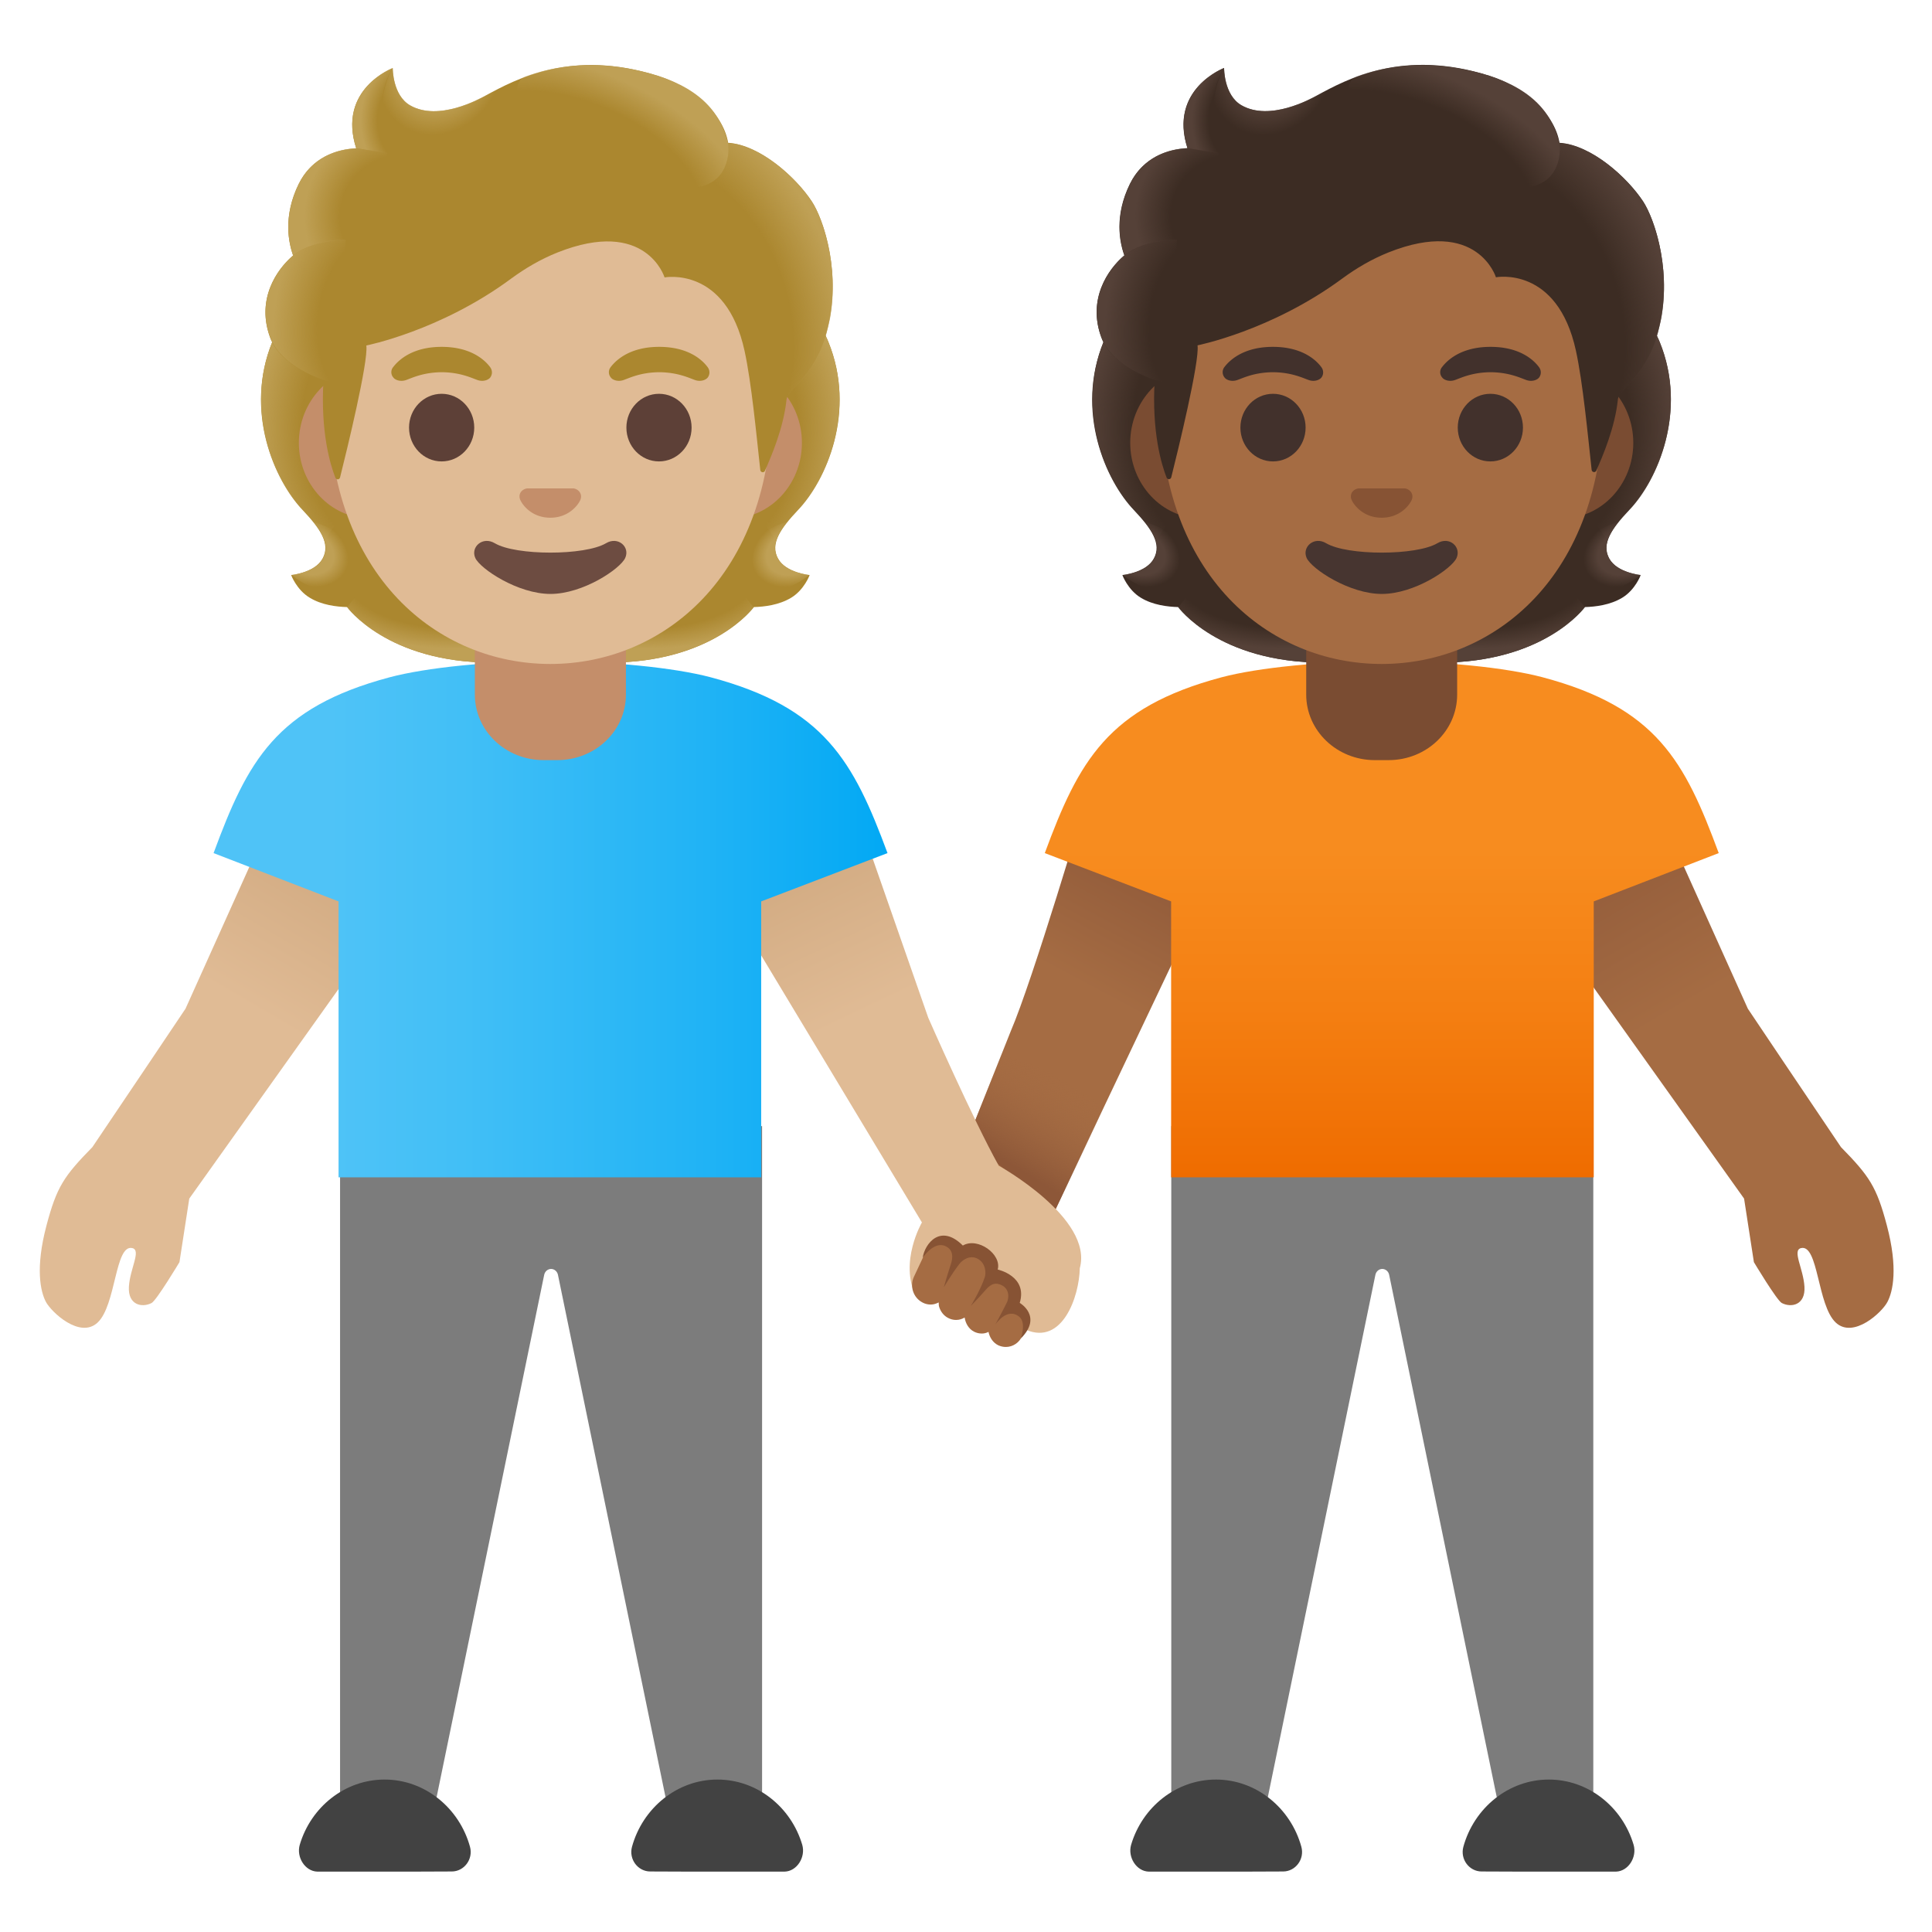 <?xml version="1.0" encoding="utf-8"?>
<!-- Generator: www.svgicons.com -->
<svg xmlns="http://www.w3.org/2000/svg" width="800" height="800" viewBox="0 0 128 128">
<linearGradient id="notoPeopleHoldingHandsMediumLightSkinToneMediumDarkSkinTone0" x1="48.373" x2="65.03" y1="56.744" y2="78.777" gradientTransform="scale(-1 1)rotate(9.016 -5.75 -738.861)" gradientUnits="userSpaceOnUse"><stop offset="0" stop-color="#8D5738"/><stop offset=".405" stop-color="#A56C43"/></linearGradient><path fill="url(#notoPeopleHoldingHandsMediumLightSkinToneMediumDarkSkinTone0)" d="M71.96 53s-3.53 11.93-5 15.33l-4.39 11.02c-.7 1.55-.08 3.58 1.39 4.43c1.69.97 4.14.24 4.95-1.53l12.54-26.41l-1.01-3.46z"/><linearGradient id="notoPeopleHoldingHandsMediumLightSkinToneMediumDarkSkinTone1" x1="66.865" x2="70.29" y1="77.077" y2="71.48" gradientUnits="userSpaceOnUse"><stop offset="0" stop-color="#8D5738"/><stop offset="1" stop-color="#A56C43" stop-opacity="0"/></linearGradient><path fill="url(#notoPeopleHoldingHandsMediumLightSkinToneMediumDarkSkinTone1)" d="m66.37 69.83l-1.78 4.46l1.44 2.76l3.91 3.07l3.67-7.74z"/><path fill="#7C7C7C" d="M105.56 74.61v48.08h-5.65l-7.87-38.21c-.04-.24-.24-.41-.46-.41s-.42.17-.46.41l-7.87 38.21H77.6V74.61z"/><path fill="#424242" d="M102.61 124h4.45c.82-.02 1.41-.96 1.17-1.78c-.74-2.5-2.99-4.32-5.62-4.32c-2.68 0-4.96 1.9-5.66 4.46c-.22.82.39 1.63 1.21 1.63c0 .01 4.45.01 4.45.01m-22.05 0h-4.45c-.82-.02-1.41-.96-1.17-1.78c.74-2.5 2.99-4.32 5.62-4.32c2.68 0 4.96 1.9 5.66 4.46c.22.82-.39 1.63-1.21 1.63c0 .01-4.45.01-4.45.01"/><linearGradient id="notoPeopleHoldingHandsMediumLightSkinToneMediumDarkSkinTone2" x1="2029.735" x2="2010.276" y1="53.492" y2="86.593" gradientTransform="matrix(-1 0 0 1 2133.463 0)" gradientUnits="userSpaceOnUse"><stop offset="0" stop-color="#8D5738"/><stop offset=".401" stop-color="#A56C43"/></linearGradient><path fill="url(#notoPeopleHoldingHandsMediumLightSkinToneMediumDarkSkinTone2)" d="m100.1 54.1l9.7-.6s4.5 10 6 13.33c0 0 4.24 6.32 6.17 9.17c1.88 1.92 2.36 2.62 3.04 5.19c.75 2.83.4 4.38.04 5.06c-.35.69-2.25 2.46-3.42 1.38c-1.24-1.15-1.15-5.22-2.31-4.94c-.6.15.16 1.36.23 2.56s-.85 1.41-1.5 1.08c-.33-.17-1.85-2.71-1.85-2.71l-.65-4.21l-15.13-21.23z"/><linearGradient id="notoPeopleHoldingHandsMediumLightSkinToneMediumDarkSkinTone3" x1="2041.917" x2="2041.917" y1="43.814" y2="78" gradientTransform="matrix(-1 0 0 1 2133.463 0)" gradientUnits="userSpaceOnUse"><stop offset=".366" stop-color="#F78C1F"/><stop offset=".672" stop-color="#F47F12"/><stop offset="1" stop-color="#EF6C00"/></linearGradient><path fill="url(#notoPeopleHoldingHandsMediumLightSkinToneMediumDarkSkinTone3)" d="M80.94 44.87c2.42-.64 6.65-1.06 10.65-1.06c4-.01 8.19.42 10.61 1.06c7.55 2.01 9.42 5.56 11.67 11.65l-8.28 3.2V78h-28V59.72l-8.37-3.2c2.25-6.09 4.17-9.64 11.72-11.65"/><path fill="#3C2C23" d="M106.62 37.01c-.54-.98.15-1.98 1.32-3.22c1.86-1.96 3.89-6.51 2.01-11.14c.01-.03-.37-.81-.36-.83l-.78-.04c-.25-.04-8.76-.05-17.28-.05c-8.52 0-17.03.02-17.28.05c0 0-1.15.84-1.14.87c-1.88 4.62.14 9.17 2.01 11.14c1.17 1.24 1.86 2.24 1.32 3.22c-.52.95-2.08 1.09-2.08 1.09s.36.98 1.22 1.5c.8.49 1.79.6 2.47.62c0 0 2.66 3.68 9.61 3.68h7.74c6.95 0 9.61-3.68 9.61-3.68c.68-.02 1.66-.13 2.47-.62c.87-.53 1.22-1.5 1.22-1.5s-1.56-.14-2.08-1.09"/><radialGradient id="notoPeopleHoldingHandsMediumLightSkinToneMediumDarkSkinTone4" cx="80.384" cy="38.003" r="10.125" gradientTransform="matrix(1 0 0 -.491 17.453 56.67)" gradientUnits="userSpaceOnUse"><stop offset=".728" stop-color="#554138" stop-opacity="0"/><stop offset="1" stop-color="#554138"/></radialGradient><path fill="url(#notoPeopleHoldingHandsMediumLightSkinToneMediumDarkSkinTone4)" d="M91.53 43.9v-4.08l12.35-.98l1.12 1.38s-2.66 3.68-9.61 3.68z"/><radialGradient id="notoPeopleHoldingHandsMediumLightSkinToneMediumDarkSkinTone5" cx="70.412" cy="36.497" r="2.992" gradientTransform="matrix(-.906 .424 .314 .672 160.11 -17.868)" gradientUnits="userSpaceOnUse"><stop offset=".663" stop-color="#554138"/><stop offset="1" stop-color="#554138" stop-opacity="0"/></radialGradient><path fill="url(#notoPeopleHoldingHandsMediumLightSkinToneMediumDarkSkinTone5)" d="M104.98 38.44c-1.85-2.81 2.25-3.86 2.25-3.86c-.71.89-1.04 1.66-.62 2.42c.52.95 2.08 1.09 2.08 1.09s-2.12 1.9-3.71.35"/><radialGradient id="notoPeopleHoldingHandsMediumLightSkinToneMediumDarkSkinTone6" cx="78.166" cy="28.033" r="13.142" gradientTransform="matrix(-.075 -.997 -.831 .062 129.186 104.238)" gradientUnits="userSpaceOnUse"><stop offset=".725" stop-color="#554138" stop-opacity="0"/><stop offset="1" stop-color="#554138"/></radialGradient><path fill="url(#notoPeopleHoldingHandsMediumLightSkinToneMediumDarkSkinTone6)" d="M109.96 22.65c1.84 4.48-.1 9.08-1.91 11.03c-.25.27-1.3 1.3-1.54 2.13c0 0-4.12-5.75-5.36-9.13c-.25-.68-.47-1.39-.5-2.11c-.02-.54.06-1.19.38-1.65c.38-.57 8.72-.73 8.72-.73c-.01-.01.21.46.21.46"/><radialGradient id="notoPeopleHoldingHandsMediumLightSkinToneMediumDarkSkinTone7" cx="83.02" cy="28.033" r="13.142" gradientTransform="matrix(.075 -.997 .831 .062 53.526 109.078)" gradientUnits="userSpaceOnUse"><stop offset=".725" stop-color="#554138" stop-opacity="0"/><stop offset="1" stop-color="#554138"/></radialGradient><path fill="url(#notoPeopleHoldingHandsMediumLightSkinToneMediumDarkSkinTone7)" d="M73.12 22.65c-1.84 4.48.1 9.08 1.91 11.03c.25.27 1.3 1.3 1.54 2.13c0 0 4.12-5.75 5.36-9.13c.25-.68.47-1.39.5-2.11c.02-.54-.06-1.19-.38-1.65c-.38-.57-.83-.42-1.49-.42c-1.25 0-6.69-.32-7.12-.32c.01 0-.32.47-.32.47"/><radialGradient id="notoPeopleHoldingHandsMediumLightSkinToneMediumDarkSkinTone8" cx="85.237" cy="38.003" r="10.125" gradientTransform="matrix(-1 0 0 -.491 170.475 56.67)" gradientUnits="userSpaceOnUse"><stop offset=".728" stop-color="#554138" stop-opacity="0"/><stop offset="1" stop-color="#554138"/></radialGradient><path fill="url(#notoPeopleHoldingHandsMediumLightSkinToneMediumDarkSkinTone8)" d="M91.55 43.9v-4.08l-12.35-.98l-1.12 1.38s2.66 3.68 9.61 3.68z"/><radialGradient id="notoPeopleHoldingHandsMediumLightSkinToneMediumDarkSkinTone9" cx="75.266" cy="36.497" r="2.992" gradientTransform="matrix(.906 .424 -.314 .672 18.569 -19.925)" gradientUnits="userSpaceOnUse"><stop offset=".663" stop-color="#554138"/><stop offset="1" stop-color="#554138" stop-opacity="0"/></radialGradient><path fill="url(#notoPeopleHoldingHandsMediumLightSkinToneMediumDarkSkinTone9)" d="M78.1 38.44c1.85-2.81-2.25-3.86-2.25-3.86c.71.89 1.04 1.66.62 2.42c-.52.95-2.08 1.09-2.08 1.09s2.11 1.9 3.71.35"/><path fill="#7A4C32" d="M91.54 40.72h-5v5.3c0 2.4 2.04 4.34 4.54 4.34H92c2.51 0 4.54-1.94 4.54-4.34v-5.3zm11.98-16.38H79.57c-2.58 0-4.69 2.25-4.69 5s2.11 5 4.69 5h23.95c2.58 0 4.69-2.25 4.69-5s-2.11-5-4.69-5"/><path fill="#A56C43" d="M91.54 6.66c-7.62 0-14.69 8.15-14.69 19.89c0 11.67 7.28 17.44 14.69 17.44s14.69-5.77 14.69-17.44c-.01-11.74-7.07-19.89-14.69-19.89"/><path fill="#3C2C23" d="M108.86 13.34c-1.06-1.6-3.42-3.74-5.54-3.88c-.34-2.04-2.52-3.77-4.64-4.44c-5.72-1.81-9.44.22-11.44 1.31c-.42.23-3.1 1.72-4.98.65c-1.18-.67-1.16-2.48-1.16-2.48s-3.69 1.4-2.43 5.32c-1.26.05-2.93.59-3.81 2.36c-1.05 2.12-.68 3.89-.37 4.74c-1.09.92-2.46 2.89-1.52 5.45c.71 1.92 3.53 2.81 3.53 2.81c-.2 3.46.45 5.59.79 6.46c.06.15.27.14.31-.02c.43-1.71 1.89-7.69 1.74-8.74c0 0 4.9-.97 9.58-4.42c.95-.7 1.98-1.3 3.08-1.74c5.88-2.34 7.11 1.65 7.11 1.65s4.07-.78 5.3 4.87c.46 2.12.78 5.51 1.04 7.89c.02.17.25.2.31.05c.41-.94 1.23-2.81 1.43-4.72c.07-.67 1.88-1.56 2.65-4.44c1.06-3.83-.22-7.52-.98-8.68"/><radialGradient id="notoPeopleHoldingHandsMediumLightSkinToneMediumDarkSkinTonea" cx="99.323" cy="21.1" r="15.405" gradientTransform="matrix(.308 .952 -.706 .228 83.667 -78.222)" gradientUnits="userSpaceOnUse"><stop offset=".699" stop-color="#554138" stop-opacity="0"/><stop offset="1" stop-color="#554138"/></radialGradient><path fill="url(#notoPeopleHoldingHandsMediumLightSkinToneMediumDarkSkinTonea)" d="M107.19 26.48c.07-.67 1.88-1.56 2.65-4.44c.08-.31.15-.62.22-.93c.63-3.5-.5-6.71-1.21-7.77c-.98-1.48-3.07-3.41-5.06-3.81c-.17-.02-.34-.04-.5-.05c0 0 .14.93-.23 1.67c-.49.96-1.47 1.19-1.47 1.19c5.18 5.18 4.81 9.51 5.6 14.14"/><radialGradient id="notoPeopleHoldingHandsMediumLightSkinToneMediumDarkSkinToneb" cx="84.304" cy="4.303" r="4.039" gradientTransform="matrix(.881 .473 -.56 1.045 12.419 -40.034)" gradientUnits="userSpaceOnUse"><stop offset=".58" stop-color="#554138"/><stop offset="1" stop-color="#554138" stop-opacity="0"/></radialGradient><path fill="url(#notoPeopleHoldingHandsMediumLightSkinToneMediumDarkSkinToneb)" d="M88.49 5.68c-.47.23-.89.46-1.25.65c-.42.23-3.1 1.72-4.98.65c-1.16-.65-1.16-2.41-1.16-2.47c-.53.68-2.14 5.53 2.56 5.85c2.03.14 3.28-1.63 4.02-3.13c.27-.54.69-1.33.81-1.55"/><radialGradient id="notoPeopleHoldingHandsMediumLightSkinToneMediumDarkSkinTonec" cx="138.141" cy="46.449" r="12.417" gradientTransform="matrix(-.938 -.394 .218 -.528 212.746 90.669)" gradientUnits="userSpaceOnUse"><stop offset=".699" stop-color="#554138" stop-opacity="0"/><stop offset="1" stop-color="#554138"/></radialGradient><path fill="url(#notoPeopleHoldingHandsMediumLightSkinToneMediumDarkSkinTonec)" d="M98.09 4.85c3.17.86 4.71 2.47 5.22 4.62c.15.63.33 6.52-10.91-.17c-4.18-2.49-3.04-4.05-2.55-4.22c1.91-.7 4.69-1.19 8.24-.23"/><radialGradient id="notoPeopleHoldingHandsMediumLightSkinToneMediumDarkSkinToned" cx="82.682" cy="7.988" r="3.707" gradientTransform="matrix(1 0 0 1.223 0 -1.784)" gradientUnits="userSpaceOnUse"><stop offset=".702" stop-color="#554138" stop-opacity="0"/><stop offset="1" stop-color="#554138"/></radialGradient><path fill="url(#notoPeopleHoldingHandsMediumLightSkinToneMediumDarkSkinToned)" d="M81.09 4.51c-.01 0-.01.01-.03.01c-.4.17-3.56 1.63-2.38 5.3l3.36.54c-2.98-3.02-.94-5.86-.94-5.86z"/><radialGradient id="notoPeopleHoldingHandsMediumLightSkinToneMediumDarkSkinTonee" cx="82.172" cy="14.532" r="6.953" gradientTransform="matrix(-.966 -.26 .243 -.904 157.988 49.015)" gradientUnits="userSpaceOnUse"><stop offset=".66" stop-color="#554138" stop-opacity="0"/><stop offset="1" stop-color="#554138"/></radialGradient><path fill="url(#notoPeopleHoldingHandsMediumLightSkinToneMediumDarkSkinTonee)" d="m80.76 10.15l-2.08-.34c-.08 0-.36.02-.51.05c-1.17.16-2.55.77-3.3 2.32c-.8 1.67-.78 3.1-.56 4.06c.06.32.19.68.19.68s1.03-.98 3.48-1.04z"/><radialGradient id="notoPeopleHoldingHandsMediumLightSkinToneMediumDarkSkinTonef" cx="80.523" cy="21.246" r="7.3" gradientTransform="matrix(.991 .136 -.192 1.392 4.82 -19.306)" gradientUnits="userSpaceOnUse"><stop offset=".598" stop-color="#554138" stop-opacity="0"/><stop offset="1" stop-color="#554138"/></radialGradient><path fill="url(#notoPeopleHoldingHandsMediumLightSkinToneMediumDarkSkinTonef)" d="M74.4 17c-1.02.91-2.4 2.94-1.39 5.45c.77 1.9 3.5 2.72 3.5 2.72c0 .01.55.17.83.17l.64-9.47c-1.31 0-2.57.39-3.38.96c.01.02-.2.16-.2.17"/><path fill="#473530" d="M95.23 35.99c-1.4.83-5.97.83-7.37 0c-.8-.48-1.62.25-1.29.98c.33.72 2.82 2.38 4.98 2.38s4.62-1.66 4.95-2.38c.33-.73-.47-1.46-1.27-.98"/><path fill="#875334" d="M93.23 32.4a.737.737 0 0 0-.14-.04h-3.1c-.05.01-.1.02-.14.04c-.28.11-.44.4-.3.72c.13.31.75 1.18 1.99 1.18s1.86-.87 1.99-1.18c.13-.31-.02-.6-.3-.72"/><g fill="#42312C"><ellipse cx="84.34" cy="28.33" rx="2.16" ry="2.24"/><ellipse cx="98.74" cy="28.33" rx="2.16" ry="2.24"/></g><path fill="#42312C" d="M95.54 24.32c.41-.54 1.36-1.34 3.21-1.34s2.8.79 3.21 1.34c.18.24.14.52.01.69c-.12.16-.46.3-.84.17c-.38-.13-1.13-.51-2.37-.52c-1.25.01-1.99.39-2.37.52c-.38.13-.73-.01-.84-.17a.528.528 0 0 1-.01-.69m-14.42 0c.41-.54 1.36-1.34 3.21-1.34s2.8.79 3.21 1.34c.18.24.14.52.01.69c-.12.16-.46.3-.84.17c-.38-.13-1.13-.51-2.37-.52c-1.25.01-1.99.39-2.37.52c-.38.13-.73-.01-.84-.17a.554.554 0 0 1-.01-.69"/><path fill="#7C7C7C" d="M22.53 74.61v48.08h5.65l7.87-38.21c.04-.24.24-.41.46-.41s.42.17.46.41l7.87 38.21h5.65V74.61z"/><path fill="#424242" d="M25.48 124h-4.45c-.82-.02-1.41-.96-1.17-1.78c.74-2.5 2.99-4.32 5.62-4.32c2.68 0 4.96 1.9 5.66 4.46c.22.82-.39 1.63-1.21 1.63c0 .01-4.45.01-4.45.01m22.05 0h4.45c.82-.02 1.41-.96 1.17-1.78c-.74-2.5-2.99-4.32-5.62-4.32c-2.68 0-4.96 1.9-5.66 4.46c-.22.82.39 1.63 1.21 1.63c0 .01 4.45.01 4.45.01"/><linearGradient id="notoPeopleHoldingHandsMediumLightSkinToneMediumDarkSkinToneg" x1="65.262" x2="45.803" y1="53.492" y2="86.594" gradientTransform="translate(-40.898)" gradientUnits="userSpaceOnUse"><stop offset="0" stop-color="#CCA47A"/><stop offset=".401" stop-color="#E0BB95"/></linearGradient><path fill="url(#notoPeopleHoldingHandsMediumLightSkinToneMediumDarkSkinToneg)" d="m27.99 54.1l-9.7-.6s-4.5 10-6 13.33c0 0-4.24 6.32-6.17 9.17c-1.88 1.92-2.36 2.62-3.04 5.19c-.75 2.83-.4 4.38-.04 5.06s2.25 2.46 3.42 1.38c1.24-1.15 1.15-5.22 2.31-4.94c.6.15-.16 1.36-.23 2.56s.85 1.41 1.5 1.08c.33-.17 1.85-2.71 1.85-2.71l.65-4.21l15.13-21.24z"/><linearGradient id="notoPeopleHoldingHandsMediumLightSkinToneMediumDarkSkinToneh" x1="143.186" x2="123.586" y1="74.617" y2="41.275" gradientTransform="rotate(-175.003 96.667 65.757)" gradientUnits="userSpaceOnUse"><stop offset="0" stop-color="#CCA47A"/><stop offset=".401" stop-color="#E0BB95"/></linearGradient><path fill="url(#notoPeopleHoldingHandsMediumLightSkinToneMediumDarkSkinToneh)" d="m46.93 57.48l14.15 23.51s-1.53 2.62-.39 4.91c1.6 1.15 2.32-2.27 2.94-2.36c1.19-.18 3.08 4.56 4.34 4.56c2.41 1.04 3.53-2.18 3.57-4.08c.91-3.31-5.37-6.79-5.37-6.79c-1.68-3-4.67-9.8-4.67-9.8c-1.21-3.45-4.82-13.8-4.82-13.8l-9.71-.25z"/><linearGradient id="notoPeopleHoldingHandsMediumLightSkinToneMediumDarkSkinTonei" x1="14.142" x2="58.79" y1="60.907" y2="60.907" gradientUnits="userSpaceOnUse"><stop offset=".172" stop-color="#4FC3F7"/><stop offset=".369" stop-color="#42BFF6"/><stop offset=".732" stop-color="#20B3F5"/><stop offset=".994" stop-color="#03A9F4"/></linearGradient><path fill="url(#notoPeopleHoldingHandsMediumLightSkinToneMediumDarkSkinTonei)" d="M47.08 44.87c-2.42-.64-6.65-1.06-10.65-1.06c-4-.01-8.19.42-10.61 1.06c-7.55 2.01-9.42 5.56-11.67 11.65l8.28 3.2V78h28V59.72l8.37-3.2c-2.26-6.09-4.18-9.64-11.72-11.65"/><path fill="#AB872F" d="M51.55 37.01c-.54-.98.15-1.98 1.32-3.22c1.86-1.96 3.89-6.51 2.01-11.14c.01-.03-.37-.81-.36-.83l-.78-.04c-.25-.04-8.76-.05-17.28-.05c-8.52 0-17.03.02-17.28.05c0 0-1.15.84-1.14.87c-1.88 4.62.15 9.17 2.01 11.14c1.17 1.24 1.86 2.24 1.32 3.22c-.52.95-2.08 1.09-2.08 1.09s.36.98 1.23 1.5c.8.49 1.78.6 2.47.62c0 0 2.66 3.68 9.61 3.68h7.74c6.95 0 9.61-3.68 9.61-3.68c.68-.02 1.66-.13 2.47-.62c.87-.53 1.22-1.5 1.22-1.5s-1.57-.14-2.09-1.09"/><radialGradient id="notoPeopleHoldingHandsMediumLightSkinToneMediumDarkSkinTonej" cx="135.458" cy="38.003" r="10.125" gradientTransform="matrix(1 0 0 -.491 -92.695 56.67)" gradientUnits="userSpaceOnUse"><stop offset=".728" stop-color="#BFA055" stop-opacity="0"/><stop offset="1" stop-color="#BFA055"/></radialGradient><path fill="url(#notoPeopleHoldingHandsMediumLightSkinToneMediumDarkSkinTonej)" d="M36.45 43.9v-4.08l12.35-.98l1.12 1.38s-2.66 3.68-9.61 3.68z"/><radialGradient id="notoPeopleHoldingHandsMediumLightSkinToneMediumDarkSkinTonek" cx="125.486" cy="36.497" r="2.992" gradientTransform="matrix(-.906 .424 .314 .672 154.919 -41.21)" gradientUnits="userSpaceOnUse"><stop offset=".663" stop-color="#BFA055"/><stop offset="1" stop-color="#BFA055" stop-opacity="0"/></radialGradient><path fill="url(#notoPeopleHoldingHandsMediumLightSkinToneMediumDarkSkinTonek)" d="M49.9 38.44c-1.85-2.81 2.25-3.86 2.25-3.86c-.71.89-1.04 1.66-.62 2.42c.52.95 2.08 1.09 2.08 1.09s-2.11 1.9-3.71.35"/><radialGradient id="notoPeopleHoldingHandsMediumLightSkinToneMediumDarkSkinTonel" cx="133.241" cy="28.033" r="13.142" gradientTransform="matrix(-.075 -.997 -.831 .062 78.222 159.159)" gradientUnits="userSpaceOnUse"><stop offset=".725" stop-color="#BFA055" stop-opacity="0"/><stop offset="1" stop-color="#BFA055"/></radialGradient><path fill="url(#notoPeopleHoldingHandsMediumLightSkinToneMediumDarkSkinTonel)" d="M54.88 22.65c1.84 4.48-.1 9.08-1.91 11.03c-.25.27-1.3 1.3-1.54 2.13c0 0-4.12-5.75-5.36-9.13c-.25-.68-.47-1.39-.51-2.11c-.02-.54.06-1.19.38-1.65c.38-.57 8.72-.73 8.72-.73c0-.01.22.46.22.46"/><radialGradient id="notoPeopleHoldingHandsMediumLightSkinToneMediumDarkSkinTonem" cx="27.946" cy="28.033" r="13.142" gradientTransform="matrix(.075 -.997 .831 .062 2.562 54.157)" gradientUnits="userSpaceOnUse"><stop offset=".725" stop-color="#BFA055" stop-opacity="0"/><stop offset="1" stop-color="#BFA055"/></radialGradient><path fill="url(#notoPeopleHoldingHandsMediumLightSkinToneMediumDarkSkinTonem)" d="M18.04 22.65c-1.84 4.48.1 9.08 1.91 11.03c.25.27 1.3 1.3 1.54 2.13c0 0 4.12-5.75 5.36-9.13c.25-.68.48-1.39.5-2.11c.02-.54-.06-1.19-.38-1.65c-.38-.57-.83-.42-1.49-.42c-1.25 0-6.69-.32-7.12-.32c.02 0-.32.47-.32.47"/><radialGradient id="notoPeopleHoldingHandsMediumLightSkinToneMediumDarkSkinTonen" cx="30.163" cy="38.003" r="10.125" gradientTransform="matrix(-1 0 0 -.491 60.327 56.67)" gradientUnits="userSpaceOnUse"><stop offset=".728" stop-color="#BFA055" stop-opacity="0"/><stop offset="1" stop-color="#BFA055"/></radialGradient><path fill="url(#notoPeopleHoldingHandsMediumLightSkinToneMediumDarkSkinTonen)" d="M36.47 43.9v-4.08l-12.35-.98L23 40.22s2.66 3.68 9.61 3.68z"/><radialGradient id="notoPeopleHoldingHandsMediumLightSkinToneMediumDarkSkinToneo" cx="20.192" cy="36.497" r="2.992" gradientTransform="matrix(.906 .424 -.314 .672 13.378 3.416)" gradientUnits="userSpaceOnUse"><stop offset=".663" stop-color="#BFA055"/><stop offset="1" stop-color="#BFA055" stop-opacity="0"/></radialGradient><path fill="url(#notoPeopleHoldingHandsMediumLightSkinToneMediumDarkSkinToneo)" d="M23.02 38.44c1.85-2.81-2.25-3.86-2.25-3.86c.71.89 1.04 1.66.62 2.42c-.52.95-2.08 1.09-2.08 1.09s2.12 1.9 3.71.35"/><path fill="#C48E6A" d="M36.47 40.72h5v5.3c0 2.4-2.03 4.34-4.55 4.34h-.91c-2.51 0-4.55-1.94-4.55-4.34v-5.3zm11.97-16.38H24.49c-2.58 0-4.69 2.25-4.69 5s2.11 5 4.69 5h23.95c2.58 0 4.69-2.25 4.69-5s-2.11-5-4.69-5"/><path fill="#E0BB95" d="M36.46 6.66c-7.62 0-14.69 8.15-14.69 19.89c0 11.67 7.28 17.44 14.69 17.44s14.69-5.77 14.69-17.44c0-11.74-7.07-19.89-14.69-19.89"/><path fill="#6D4C41" d="M40.15 35.99c-1.4.83-5.97.83-7.37 0c-.8-.48-1.62.25-1.29.98c.33.72 2.82 2.38 4.98 2.38s4.62-1.66 4.95-2.38c.34-.73-.47-1.46-1.27-.98"/><path fill="#AB872F" d="M53.78 13.34c-1.06-1.6-3.42-3.74-5.54-3.88c-.34-2.04-2.52-3.76-4.64-4.43c-5.72-1.81-9.44.22-11.44 1.31c-.42.23-3.1 1.72-4.98.65c-1.18-.67-1.16-2.48-1.16-2.48s-3.69 1.4-2.42 5.32c-1.26.05-2.93.59-3.81 2.36c-1.05 2.12-.67 3.89-.37 4.74c-1.09.92-2.46 2.89-1.52 5.45c.71 1.92 3.53 2.81 3.53 2.81c-.2 3.46.45 5.59.79 6.46c.06.15.27.14.31-.02c.43-1.71 1.89-7.69 1.74-8.74c0 0 4.91-.97 9.58-4.42c.95-.7 1.98-1.3 3.08-1.74c5.88-2.34 7.1 1.65 7.1 1.65s4.07-.78 5.3 4.87c.46 2.12.78 5.51 1.04 7.89c.02.17.25.2.31.05c.41-.94 1.23-2.81 1.43-4.72c.07-.67 1.88-1.56 2.65-4.44c1.06-3.84-.21-7.53-.98-8.69"/><radialGradient id="notoPeopleHoldingHandsMediumLightSkinToneMediumDarkSkinTonep" cx="44.248" cy="21.1" r="15.405" gradientTransform="matrix(.308 .952 -.706 .228 45.534 -25.818)" gradientUnits="userSpaceOnUse"><stop offset=".699" stop-color="#BFA055" stop-opacity="0"/><stop offset="1" stop-color="#BFA055"/></radialGradient><path fill="url(#notoPeopleHoldingHandsMediumLightSkinToneMediumDarkSkinTonep)" d="M52.12 26.48c.07-.67 1.88-1.56 2.65-4.44c.08-.31.15-.62.22-.93c.63-3.5-.5-6.71-1.21-7.77c-.98-1.48-3.07-3.41-5.06-3.81c-.17-.02-.34-.04-.5-.05c0 0 .14.93-.23 1.67c-.49.96-1.47 1.19-1.47 1.19c5.17 5.18 4.8 9.51 5.6 14.14"/><radialGradient id="notoPeopleHoldingHandsMediumLightSkinToneMediumDarkSkinToneq" cx="29.23" cy="4.303" r="4.039" gradientTransform="matrix(.881 .473 -.56 1.045 5.881 -14.007)" gradientUnits="userSpaceOnUse"><stop offset=".58" stop-color="#BFA055"/><stop offset="1" stop-color="#BFA055" stop-opacity="0"/></radialGradient><path fill="url(#notoPeopleHoldingHandsMediumLightSkinToneMediumDarkSkinToneq)" d="M33.41 5.68c-.47.23-.89.46-1.25.65c-.42.23-3.1 1.72-4.98.65c-1.16-.66-1.16-2.41-1.16-2.47c-.53.68-2.14 5.53 2.56 5.85c2.03.14 3.28-1.63 4.02-3.13c.28-.54.7-1.33.81-1.55"/><radialGradient id="notoPeopleHoldingHandsMediumLightSkinToneMediumDarkSkinToner" cx="163.034" cy="95.777" r="12.417" gradientTransform="matrix(-.938 -.394 .218 -.528 170.255 126.553)" gradientUnits="userSpaceOnUse"><stop offset=".699" stop-color="#BFA055" stop-opacity="0"/><stop offset="1" stop-color="#BFA055"/></radialGradient><path fill="url(#notoPeopleHoldingHandsMediumLightSkinToneMediumDarkSkinToner)" d="M43.01 4.85c3.17.86 4.71 2.47 5.22 4.62c.15.63.33 6.52-10.91-.17c-4.18-2.49-3.04-4.05-2.55-4.22c1.92-.7 4.7-1.19 8.24-.23"/><radialGradient id="notoPeopleHoldingHandsMediumLightSkinToneMediumDarkSkinTones" cx="27.608" cy="7.988" r="3.707" gradientTransform="matrix(1 0 0 1.223 0 -1.784)" gradientUnits="userSpaceOnUse"><stop offset=".702" stop-color="#BFA055" stop-opacity="0"/><stop offset="1" stop-color="#BFA055"/></radialGradient><path fill="url(#notoPeopleHoldingHandsMediumLightSkinToneMediumDarkSkinTones)" d="M26.01 4.51c-.01 0-.01.01-.03.01c-.4.17-3.56 1.63-2.38 5.3l3.36.54c-2.98-3.02-.94-5.86-.94-5.86s0 .01-.01.01"/><radialGradient id="notoPeopleHoldingHandsMediumLightSkinToneMediumDarkSkinTonet" cx="27.098" cy="14.532" r="6.953" gradientTransform="matrix(-.966 -.26 .243 -.904 49.732 34.705)" gradientUnits="userSpaceOnUse"><stop offset=".66" stop-color="#BFA055" stop-opacity="0"/><stop offset="1" stop-color="#BFA055"/></radialGradient><path fill="url(#notoPeopleHoldingHandsMediumLightSkinToneMediumDarkSkinTonet)" d="m25.68 10.15l-2.08-.33c-.08 0-.36.02-.51.05c-1.17.16-2.55.77-3.3 2.32c-.8 1.67-.78 3.1-.56 4.06c.06.32.19.68.19.68s1.03-.98 3.48-1.04z"/><radialGradient id="notoPeopleHoldingHandsMediumLightSkinToneMediumDarkSkinToneu" cx="25.448" cy="21.246" r="7.3" gradientTransform="matrix(.991 .136 -.192 1.392 4.307 -11.8)" gradientUnits="userSpaceOnUse"><stop offset=".598" stop-color="#BFA055" stop-opacity="0"/><stop offset="1" stop-color="#BFA055"/></radialGradient><path fill="url(#notoPeopleHoldingHandsMediumLightSkinToneMediumDarkSkinToneu)" d="M19.33 17c-1.02.91-2.4 2.94-1.39 5.45c.77 1.9 3.5 2.72 3.5 2.72c0 .01.55.17.83.17l.64-9.47c-1.31 0-2.57.39-3.38.96c0 .02-.21.16-.2.17"/><path fill="#C48E6A" d="M38.15 32.4a.737.737 0 0 0-.14-.04h-3.1c-.05.01-.1.02-.14.04c-.28.11-.44.4-.3.72s.75 1.18 1.99 1.18s1.86-.87 1.99-1.18c.13-.31-.02-.6-.3-.72"/><g fill="#5D4037"><ellipse cx="29.26" cy="28.33" rx="2.16" ry="2.24"/><ellipse cx="43.66" cy="28.33" rx="2.16" ry="2.24"/></g><path fill="#AB872F" d="M40.46 24.32c.41-.54 1.36-1.34 3.21-1.34s2.8.79 3.21 1.34c.18.24.14.52.01.69c-.12.16-.46.3-.84.17c-.38-.13-1.13-.51-2.37-.52c-1.25.01-1.99.39-2.37.52c-.38.13-.73-.01-.84-.17a.54.54 0 0 1-.01-.69m-14.41 0c.41-.54 1.36-1.34 3.21-1.34c1.84 0 2.8.79 3.21 1.34c.18.24.14.52.01.69c-.12.16-.46.3-.84.17c-.38-.13-1.13-.51-2.37-.52c-1.25.01-1.99.39-2.37.52c-.38.13-.73-.01-.84-.17a.528.528 0 0 1-.01-.69"/><path fill="#A56C43" d="M67.34 86.4c-.16-.07-.32-.11-.5-.11c-.04 0-.07.01-.11.02l.05-.1c.28-.62.04-1.36-.55-1.66c-.16-.08-.33-.12-.51-.12c-.07 0-.14.02-.21.03c.25-.6.03-1.31-.53-1.61c-.17-.09-.35-.14-.54-.14c-.26 0-.51.1-.71.26c-.07-.37-.29-.72-.66-.91c-.17-.09-.35-.13-.53-.13c-.46 0-.87.27-1.07.7l-.92 1.96c-.29.62-.05 1.39.58 1.71c.17.09.35.13.54.13c.19 0 .36-.06.52-.14c.01.1 0 .2.03.29c.1.32.3.58.58.73c.17.09.35.14.54.14c.21 0 .4-.06.57-.16c.06.39.27.76.63.94c.16.08.33.12.51.12c.16 0 .31-.04.44-.11c.08.38.3.72.65.89c.16.07.32.11.5.11c.47 0 .9-.29 1.09-.74l.18-.42c.3-.63.03-1.39-.57-1.68"/><path fill="#875334" d="M67.56 86.32c.54-1.78-1.46-2.21-1.46-2.21c.28-1.01-1.32-2.17-2.31-1.59c-1.48-1.48-2.52-.13-2.66.81c0 0 .74-1.13 1.51-.77c.52.24.51.74.35 1.22c-.25.75-.46 1.51-.46 1.51s.56-.95 1.04-1.56c.16-.21.67-.63 1.21-.33c.54.29.55.96.47 1.2c-.26.82-.93 1.92-.93 1.92s.5-.51.92-.99c.33-.38.61-.62 1.11-.39c.54.25.51.86.35 1.17c-.33.66-.76 1.45-.76 1.45s.78-1.19 1.59-.52c.51.43.06 1.48.12 1.42c1.44-1.46-.09-2.34-.09-2.34"/>
</svg>
